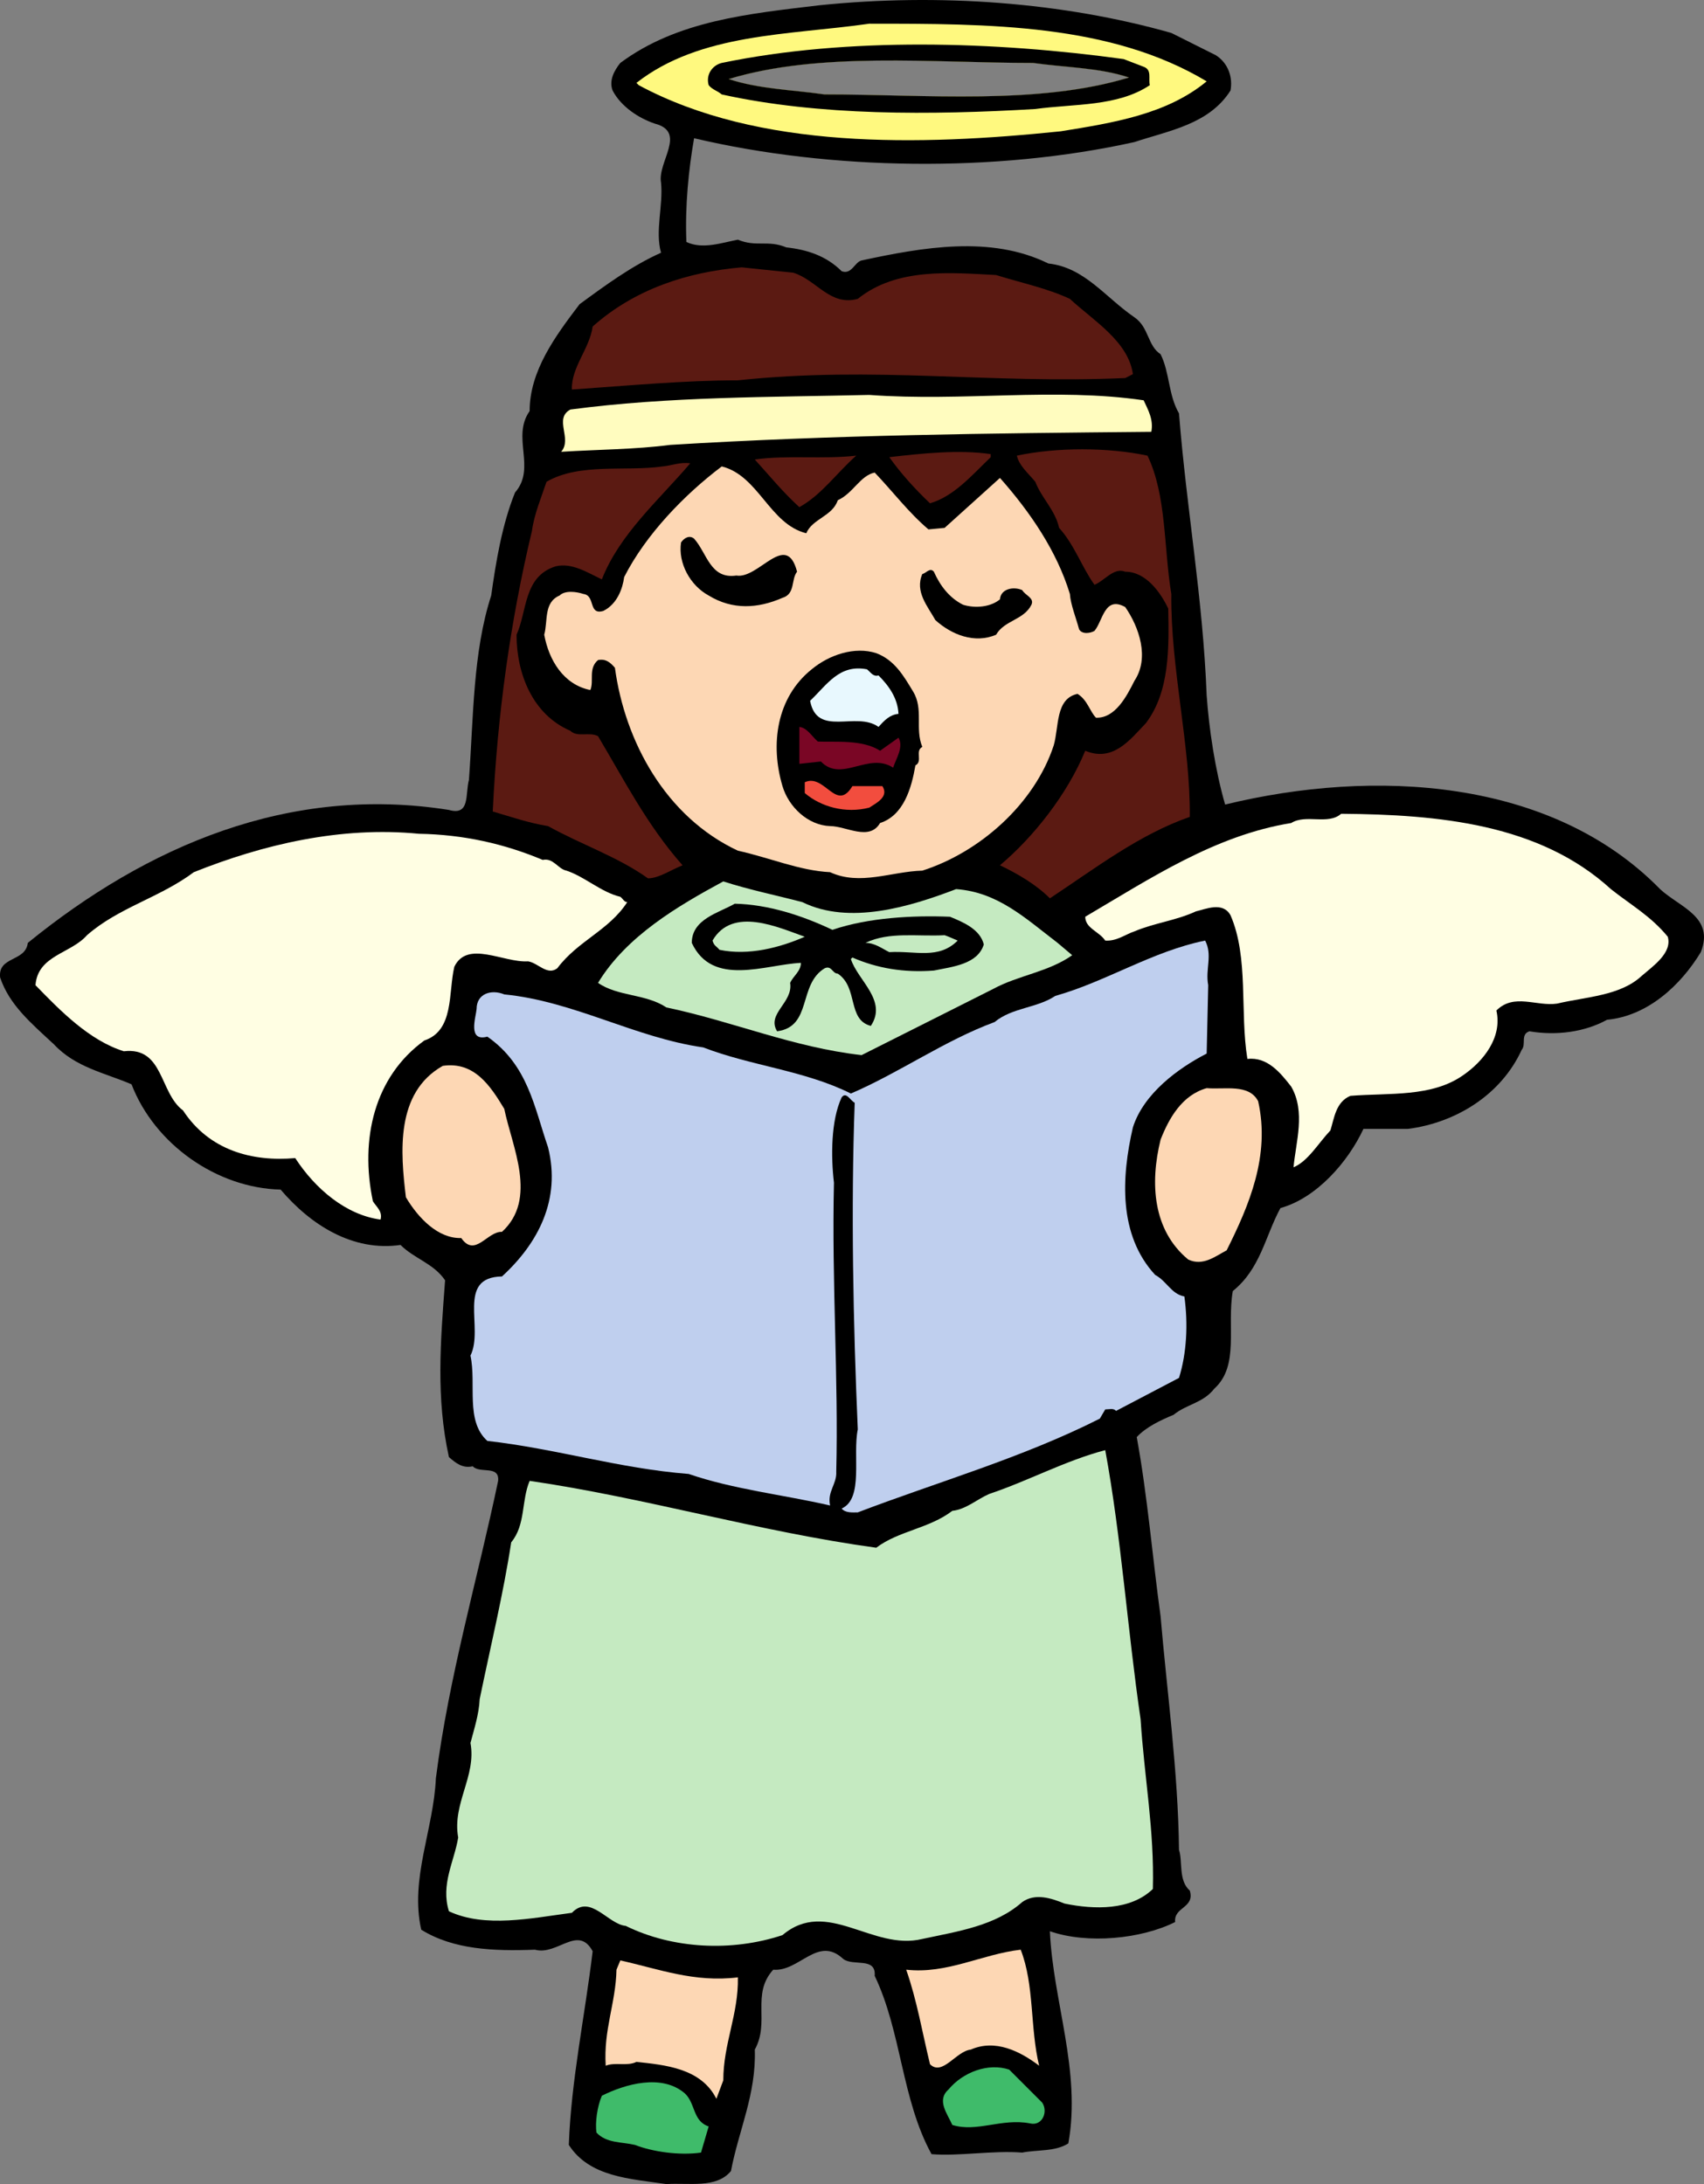 <svg xmlns="http://www.w3.org/2000/svg" width="208.084" height="266.691"><rect width="100%" height="100%" fill="#808080" stroke="none"/><path d="M202.72 108.566c-13.324-13.609-35.004-14.734-53.114-10.324-1.222-4.223-1.972-9.289-2.253-13.324-.47-12.016-2.442-22.617-3.38-34.441-1.312-2.254-1.124-4.977-2.25-7.227-1.597-1.031-1.41-3.285-3.19-4.504-3.567-2.441-6.102-6.102-10.512-6.57-7.04-3.473-15.391-1.969-22.805-.375-.844.187-1.219 1.781-2.438 1.312-1.879-1.875-4.226-2.629-6.757-2.906-2.254-.941-3.66 0-5.915-.941-1.968.375-4.316 1.218-6.285.28-.187-4.41.282-8.913.938-12.667 16.703 3.941 36.879 4.223 53.773.469 4.223-1.407 9.102-2.157 11.73-6.29.282-1.5-.187-3.28-1.784-4.312l-5.442-2.723C129.802.27 114.696-.859 100.056.644 91.423 1.676 82.692 2.52 75.75 7.684c-.754.937-1.41 2.156-.938 3.375 1.032 1.972 3.188 3.378 5.16 4.039 3.942 1.03.282 4.691.75 7.222.282 2.723-.75 5.914 0 8.54-3.566 1.597-6.757 3.945-9.949 6.288-3 3.942-6.097 8.164-6.097 13.047-2.254 3.192.844 6.942-1.785 9.946-1.594 3.941-2.344 8.539-2.907 12.574-2.254 6.945-2.16 14.922-2.722 22.523-.469 1.692.187 4.41-2.442 3.66-19.52-3.097-36.879 4.41-51.425 16.235-.282 2.347-3.66 1.597-3.38 4.222 1.13 3.38 3.848 5.633 6.57 8.164 2.626 2.817 6.192 3.477 9.477 4.883 2.817 7.32 10.418 12.668 18.208 12.856 3.66 4.316 8.82 7.601 14.64 6.758 1.688 1.687 4.035 2.25 5.442 4.316-.563 7.508-1.125 14.36.468 21.586.844.75 1.692 1.406 2.91 1.125.844.937 3.286-.188 3.098 1.781-2.535 12.106-6.008 23.836-7.601 36.32-.282 6.286-3.192 12.293-1.786 18.485 3.942 2.441 8.82 2.629 13.891 2.441 2.723.75 5.254-3.097 7.04.188-.942 7.883-2.63 15.765-2.911 23.648 2.535 3.942 7.508 4.13 11.918 4.785 2.723-.187 6.101.567 7.883-1.593.937-4.973 3.097-9.383 2.91-14.829 1.875-3.378-.469-6.757 2.25-9.757 3.191.28 5.445-4.223 8.543-1.317 1.219.942 4.035-.281 3.847 2.067 3.282 6.847 3.282 15.109 6.942 21.773 3.285.277 7.508-.473 11.074-.191 1.879-.375 4.035-.094 5.633-1.125 1.594-8.82-1.879-17.36-2.254-25.903 4.598 1.598 11.168.942 15.297-1.125-.188-1.875 2.441-1.687 1.785-3.847-1.41-1.22-.848-3.567-1.316-4.973-.094-9.48-1.5-19.613-2.25-28.527-.942-6.758-1.598-14.735-2.91-21.868 1.124-1.218 2.91-2.066 4.503-2.722 1.594-1.313 3.567-1.406 4.973-3.192 3.098-2.812 1.504-7.601 2.254-11.918 3.379-2.718 3.941-6.66 5.816-10.132 4.414-1.223 8.262-5.633 10.137-9.668h5.441c5.82-.75 11.356-4.13 13.891-9.664.563-.66-.187-1.88.938-2.254 3.285.562 6.757.093 9.48-1.407 4.973-.468 9.008-4.222 11.45-8.257 1.687-4.32-2.536-5.446-4.977-7.696zM126.146 7.684c3.94.562 8.07.562 11.726 1.78-11.07 3.38-24.773 2.067-37.16 2.067-3.941-.562-8.07-.656-11.73-1.879 11.167-3.379 24.773-1.968 37.164-1.968"/><path fill="#fff97f" d="M106.153 2.894c-9.851 1.41-20.644 1.13-28.433 7.227l.281.281c14.64 7.883 34.254 7.414 51.523 5.633 6.38-1.031 12.95-2.066 17.829-6.101-11.73-7.04-26.56-7.04-41.2-7.04zm-5.441 8.637c-3.941-.562-8.07-.656-11.73-1.879 11.167-3.379 24.773-1.968 37.164-1.968 3.94.562 8.07.562 11.726 1.78-11.07 3.38-24.773 2.067-37.16 2.067"/><path d="m139.657 8.152-2.441-.937c-15.672-2.16-33.688-2.723-49.078.469-1.13.28-1.973 1.406-1.598 2.718.469.567 1.035.657 1.598 1.13 11.918 2.628 25.523 2.53 38.289 1.78 4.785-.656 10.039-.28 13.98-2.91-.187-.843.281-1.875-.75-2.25zm-38.945 3.38c-3.941-.563-8.07-.657-11.73-1.88 11.167-3.379 24.773-1.968 37.164-1.968 3.94.562 8.07.562 11.726 1.78-11.07 3.38-24.773 2.067-37.16 2.067"/><path fill="#5b1a12" d="M96.864 33.3c2.817.844 4.504 4.13 7.883 3.192 4.785-3.848 11.356-3.191 16.89-2.91 3.005.941 6.196 1.598 9.012 2.91 2.813 2.629 7.133 5.16 7.696 9.195l-.938.473c-16.613.75-30.5-1.504-47.3.281-6.567 0-13.512.657-20.27 1.125-.094-2.722 2.16-4.972 2.535-7.695 5.16-4.598 11.637-6.664 18.203-7.227l6.29.657"/><path fill="#fffcbf" d="M139.657 48.879c.563 1.223 1.219 2.348.938 3.848-19.989.187-38.664.375-58.746 1.597-4.317.563-8.914.563-13.325.844 1.407-1.598-.941-4.035 1.125-5.16 12.012-1.598 24.399-1.504 36.504-1.785 11.453.843 22.618-.938 33.504.656"/><path fill="#5b1a12" d="M120.981 55.824c-2.343 2.254-4.503 4.785-7.414 5.633-1.875-1.785-3.566-3.66-4.972-5.633 4.035-.469 8.539-.937 12.386-.375v.375m19.145-.187c2.348 4.879 1.973 11.261 2.91 16.89-.094 9.106 2.344 18.489 2.254 27.219-6.195 2.156-11.543 6.285-17.082 9.945-1.687-1.687-3.941-3.004-6.098-4.035 4.13-3.472 8.258-8.726 10.414-13.984 3.38 1.41 5.446-1.313 7.414-3.38 2.91-3.847 2.817-9.194 2.723-13.98-.937-1.972-2.723-4.503-5.254-4.503-1.41-.563-2.535 1.125-3.754 1.593-1.504-2.062-2.441-4.879-4.32-6.945-.469-2.156-2.156-3.66-2.906-5.629-.942-1.125-1.973-1.973-2.254-3.191 4.879-1.032 11.074-1.032 15.953 0m-35.566 0c-2.348 2.066-4.223 4.785-6.946 6.289-2.062-1.88-3.566-3.754-5.441-5.82 4.035-.563 8.351 0 12.387-.47m-20.27.938c-3.754 4.41-8.633 8.637-10.793 14.172-1.785-.844-3.66-2.066-5.629-1.598-3.945 1.223-3.472 5.446-4.789 8.356 0 4.785 1.973 9.758 6.57 11.73.844.844 2.348.094 3.38.657 3.19 5.347 6.003 10.886 10.32 15.765-1.407.563-2.907 1.594-4.223 1.594-3.66-2.625-8.164-4.129-12.2-6.379-2.343-.375-4.503-1.125-6.753-1.785.562-11.824 2.156-23.274 4.785-34.254.281-2.063 1.125-4.035 1.781-6.004 4.035-2.348 9.762-1.223 14.172-1.875 1.125-.098 2.16-.566 3.38-.379"/><path fill="#fdd7b4" d="M98.458 65.113c.754-1.781 3.191-2.062 3.848-4.031 1.879-.848 2.722-3.004 4.507-3.379 2.157 2.25 4.13 4.879 6.567 6.941l1.973-.187 6.757-6.098c3.66 4.13 6.942 8.914 8.54 14.168.093 1.317.75 2.91 1.124 4.317.375.66 1.407.472 1.88.191 1.03-1.223 1.218-4.32 3.753-2.91 1.688 2.437 3 6.191 1.125 9.008-.941 1.879-2.347 4.597-4.695 4.504-.75-.75-1.031-2.157-2.25-2.91-2.723.566-2.254 4.035-2.91 6.289-2.344 7.132-9.008 13.043-16.047 15.296-3.754.094-7.602 1.88-11.262.188-3.754-.188-7.414-1.781-11.262-2.625-8.82-4.129-13.793-13.328-15.015-22.336-.563-.656-1.125-1.129-2.063-.941-1.222 1.035-.468 2.535-.937 3.66-3.285-.656-5.067-3.66-5.633-6.754.469-1.692-.094-3.942 1.879-4.79.656-.655 2.062-.468 2.906-.187 1.504.188.563 2.63 2.442 2.067 1.687-.844 2.347-2.723 2.535-4.13 2.625-5.16 7.32-10.042 11.918-13.51 4.504 1.124 5.816 7.034 10.32 8.16"/><path d="M89.919 70.277c2.723.469 6.102-5.539 7.414-.468-.75.937-.187 2.718-1.781 3.19-3.004 1.313-6.102 1.5-9.012-.284-2.25-1.219-3.754-3.942-3.375-6.473.375-.562 1.031-.937 1.594-.469 1.594 1.782 1.972 4.973 5.16 4.504m27.687 3.567c1.5.468 3.375.28 4.504-.66.094-1.313 1.688-1.594 2.72-1.125.374.656 1.503.94 1.124 1.785-.937 1.875-3.281 1.875-4.316 3.66-2.625 1.125-5.442 0-7.414-1.785-.938-1.688-2.532-3.473-1.594-5.63.469-.093.937-.843 1.41-.28.75 1.687 1.875 3.19 3.566 4.035m-6.101 10.601c1.312 2.16.187 4.508 1.125 6.758-.938.469.094 1.781-.844 2.254-.469 2.723-1.41 6.098-4.316 7.039-1.317 2.25-4.13.375-6.102.375-2.719-.094-5.066-2.348-5.816-4.883-1.504-5.066-.754-10.793 3.566-14.261 2.156-1.786 5.254-2.817 7.883-1.973 2.25.844 3.375 2.816 4.504 4.691"/><path fill="#e8f8fe" d="M107.282 82.477c1.313 1.312 2.344 2.816 2.438 4.69-1.032.095-1.688.75-2.438 1.595-2.722-1.97-7.508 1.316-8.355-3.188 2.066-1.972 3.57-4.504 6.945-3.847.469.375.75.937 1.41.75"/><path fill="#7a0625" d="M99.868 90.547c2.063.094 5.442-.281 7.602 1.125l2.25-1.594c.656 1.125-.282 2.531-.657 3.66-3-1.972-6.285 1.875-8.82-.754l-2.629.285v-4.507c.938.097 1.504 1.129 2.254 1.785"/><path fill="#f24d3e" d="M104.09 95.988h3.661c.844 1.317-.75 2.067-1.598 2.63-2.906.75-5.91-.095-7.879-1.782v-1.317c2.438-1.125 3.844 3.754 5.817.47"/><path fill="#fffee3" d="M196.716 108.566c2.347 1.875 4.879 3.282 6.945 5.817.563 1.972-1.785 3.566-3.191 4.785-2.63 2.441-6.758 2.535-10.324 3.379-2.536.375-5.254-1.313-7.415.844.75 3.285-1.593 6.195-4.035 7.882-3.847 2.723-9.008 2.16-13.793 2.536-1.785.75-1.972 2.722-2.441 4.222-1.504 1.598-2.723 3.754-4.504 4.504.281-3.094 1.5-6.754-.281-9.851-1.317-1.688-2.91-3.66-5.352-3.38-.937-5.722.188-12.386-2.062-17.546-.938-1.692-3.004-.754-4.223-.473-2.441 1.129-5.07 1.41-7.508 2.441-1.125.375-2.16 1.22-3.566 1.125-.75-1.125-2.442-1.5-2.442-2.91 7.977-4.691 15.86-9.945 25.153-11.445 1.781-1.129 4.504.281 6.097-1.129 11.918.094 24.215 1.223 32.942 9.2M66.27 105c1.313-.281 1.88 1.125 2.91 1.312 2.25.75 4.223 2.63 6.571 3.192.281.187.469.656.844.656-2.254 3.473-6.008 4.692-8.54 8.07-1.222.938-2.347-.656-3.566-.843-3.004.187-7.414-2.63-9.008.656-.753 3.191 0 7.789-3.664 9.008-6.097 4.414-7.879 12.011-6.285 19.617.375.652 1.219 1.219.938 2.25-4.223-.563-7.977-3.754-10.418-7.508-5.254.469-10.508-.937-13.7-5.816-2.91-2.16-2.347-7.79-7.226-7.227-4.223-1.316-7.79-4.976-10.793-8.07.281-3.66 4.316-3.848 6.29-6.102 3.847-3.379 8.913-4.597 13.042-7.695 8.445-3.379 17.926-5.629 27.496-4.691 5.445.093 10.418 1.218 15.11 3.19"/><path fill="#c5eac1" d="M97.99 110.16c5.726 2.817 13.14.563 18.769-1.594 5.07.375 8.351 3.473 12.39 6.567l1.782 1.504c-2.91 2.062-6.57 2.441-9.668 4.129l-16.047 8.07c-8.352-.938-15.766-4.129-23.836-5.82-2.535-1.688-5.914-1.313-8.352-3 3.473-5.727 9.758-9.387 15.297-12.391 3.188 1.035 6.473 1.691 9.664 2.535"/><path d="M101.65 113.539c4.413-1.5 9.855-1.781 14.359-1.598 1.597.66 3.66 1.504 4.129 3.38-.75 2.44-3.848 2.722-6.098 3.19-3.664.282-6.945-.28-9.95-1.593l-.187.187c.844 2.625 4.504 5.067 2.438 8.164-2.906-.75-1.5-4.69-4.035-6.382-.657 0-.75-1.032-1.594-.657-3.285 1.973-1.5 7.133-5.816 7.696-1.317-2.157 1.968-3.473 1.593-5.91.375-.848 1.313-1.41 1.313-2.442-4.317.188-10.793 3.004-13.324-2.441 0-2.906 3.285-3.66 5.253-4.785 4.036.093 8.165 1.41 11.918 3.191"/><path fill="#c5eac1" d="M98.274 114.383c-3.003 1.312-6.851 2.347-10.418 1.594-.375-.465-.656-.465-.847-1.126 2.441-4.222 8.07-1.593 11.265-.468m18.672.469c-2.347 2.347-5.16 1.218-8.351 1.41-.938-.47-1.782-1.13-2.91-1.13 2.91-1.406 6.382-.75 9.668-.937.562.188 1.125.469 1.593.657"/><path fill="#bfcfee" d="m147.54 120.297-.187 8.351c-3.473 1.782-7.696 4.88-9.008 9.008-1.407 6.102-1.785 13.14 2.718 18.02 1.41.75 1.973 2.343 3.567 2.629.469 3.375.281 6.941-.656 9.945l-7.696 4.035c-.28-.375-.843-.187-1.312-.187l-.66 1.125c-9.477 4.789-19.707 7.695-29.559 11.449-.656 0-1.5.094-1.969-.469 2.72-1.219 1.313-6.477 1.97-9.664-.563-12.953-.845-27.027-.376-39.887-.562-.281-1.031-1.406-1.594-.656-1.316 2.816-1.316 7.227-.941 10.418-.281 12.2.566 23.93.281 35.285.094 1.504-1.125 2.442-.75 4.13-5.722-1.313-11.824-1.974-17.265-3.849-8.446-.656-16.235-3.097-24.59-4.035-2.719-2.441-1.313-6.945-2.063-10.418 1.688-3.379-1.785-9.57 3.848-9.664 4.41-4.035 7.226-9.387 5.629-15.765-1.688-4.88-2.438-10.043-7.414-13.516-2.438.656-1.407-2.348-1.313-3.379 0-1.875 1.785-2.437 3.38-1.781 8.538.844 15.858 5.254 24.304 6.476 5.82 2.25 12.39 2.813 18.02 5.63 5.91-2.532 11.449-6.477 17.546-8.727 2.16-1.785 5.164-1.692 7.414-3.192 6.29-1.78 11.824-5.441 18.301-6.758.938 1.786 0 3.473.375 5.446"/><path fill="#fdd7b4" d="M61.58 135.402c.937 4.602 4.128 10.98-.282 15.016-1.785-.09-3.285 3.191-4.973.754-2.816.094-5.258-2.442-6.758-4.977-.656-5.441-1.316-12.761 4.504-16.047 3.848-.562 5.817 2.442 7.508 5.254m92.059-.937c1.504 6.664-1.125 12.765-3.844 18.207-1.41.75-2.91 1.969-4.695 1.125-4.317-3.567-4.692-9.29-3.375-14.637 1.03-2.629 2.625-5.445 5.629-6.289 2.253.188 5.16-.562 6.285 1.594"/><path fill="#c5eac1" d="M134.966 177.07c1.972 10.7 2.722 21.961 4.316 32.848.469 7.226 1.688 13.512 1.5 20.738-2.719 2.63-7.129 2.535-10.789 1.781-1.597-.652-3.566-1.312-5.164-.183-3.285 2.906-7.789 3.562-12.2 4.504-6.097 1.5-11.636-5.07-17.077-.469-6.196 2.062-13.422 1.687-19.145-1.129-2.16-.187-4.316-3.941-6.57-1.594-4.973.657-10.606 1.875-15.016-.187-1.03-3.285.66-6.102 1.13-9.008-.755-4.133 2.25-7.512 1.5-11.543.468-1.785 1.03-3.473 1.124-5.352 1.313-6.382 2.91-12.949 3.848-19.144 1.785-2.156 1.223-5.066 2.254-7.508 14.168 2.067 27.965 6.195 42.324 8.164 2.719-2.062 6.473-2.344 9.289-4.504 1.691-.187 3.004-1.406 4.504-2.062 4.785-1.598 9.2-4.035 14.172-5.352"/><path fill="#fdd7b4" d="M124.642 238.07c1.691 4.317 1.129 9.57 2.254 14.168-2.348-1.781-5.352-3.281-8.352-1.969-1.785.188-3.473 3.286-4.977 1.786-.937-3.848-1.593-7.79-2.906-11.543 4.973.562 9.195-1.88 13.98-2.442m-34.535 3.38c.094 4.503-1.78 8.07-1.78 12.573l-.845 2.254c-1.878-3.754-6.289-4.129-9.761-4.508-1.125.567-2.63 0-3.754.47-.281-4.407 1.222-7.598 1.316-11.727l.469-1.13c4.691 1.036 9.008 2.723 14.355 2.067"/><path fill="#3fbb6a" d="M127.27 256.746c.75 1.125 0 2.906-1.5 2.531-3.472-.656-6.476 1.13-9.48.192-.562-1.317-1.969-3.004-.469-4.32 1.785-2.157 4.88-3.286 7.414-2.438l4.036 4.035m-43.637-1.125c1.312 1.219.937 3.375 2.906 4.031l-.937 3.192c-2.63.375-5.91-.094-8.07-.938-1.595-.375-3.473-.187-4.692-1.5-.188-1.222.094-3.191.656-4.504 2.816-1.41 7.32-2.722 10.137-.281"/></svg>

